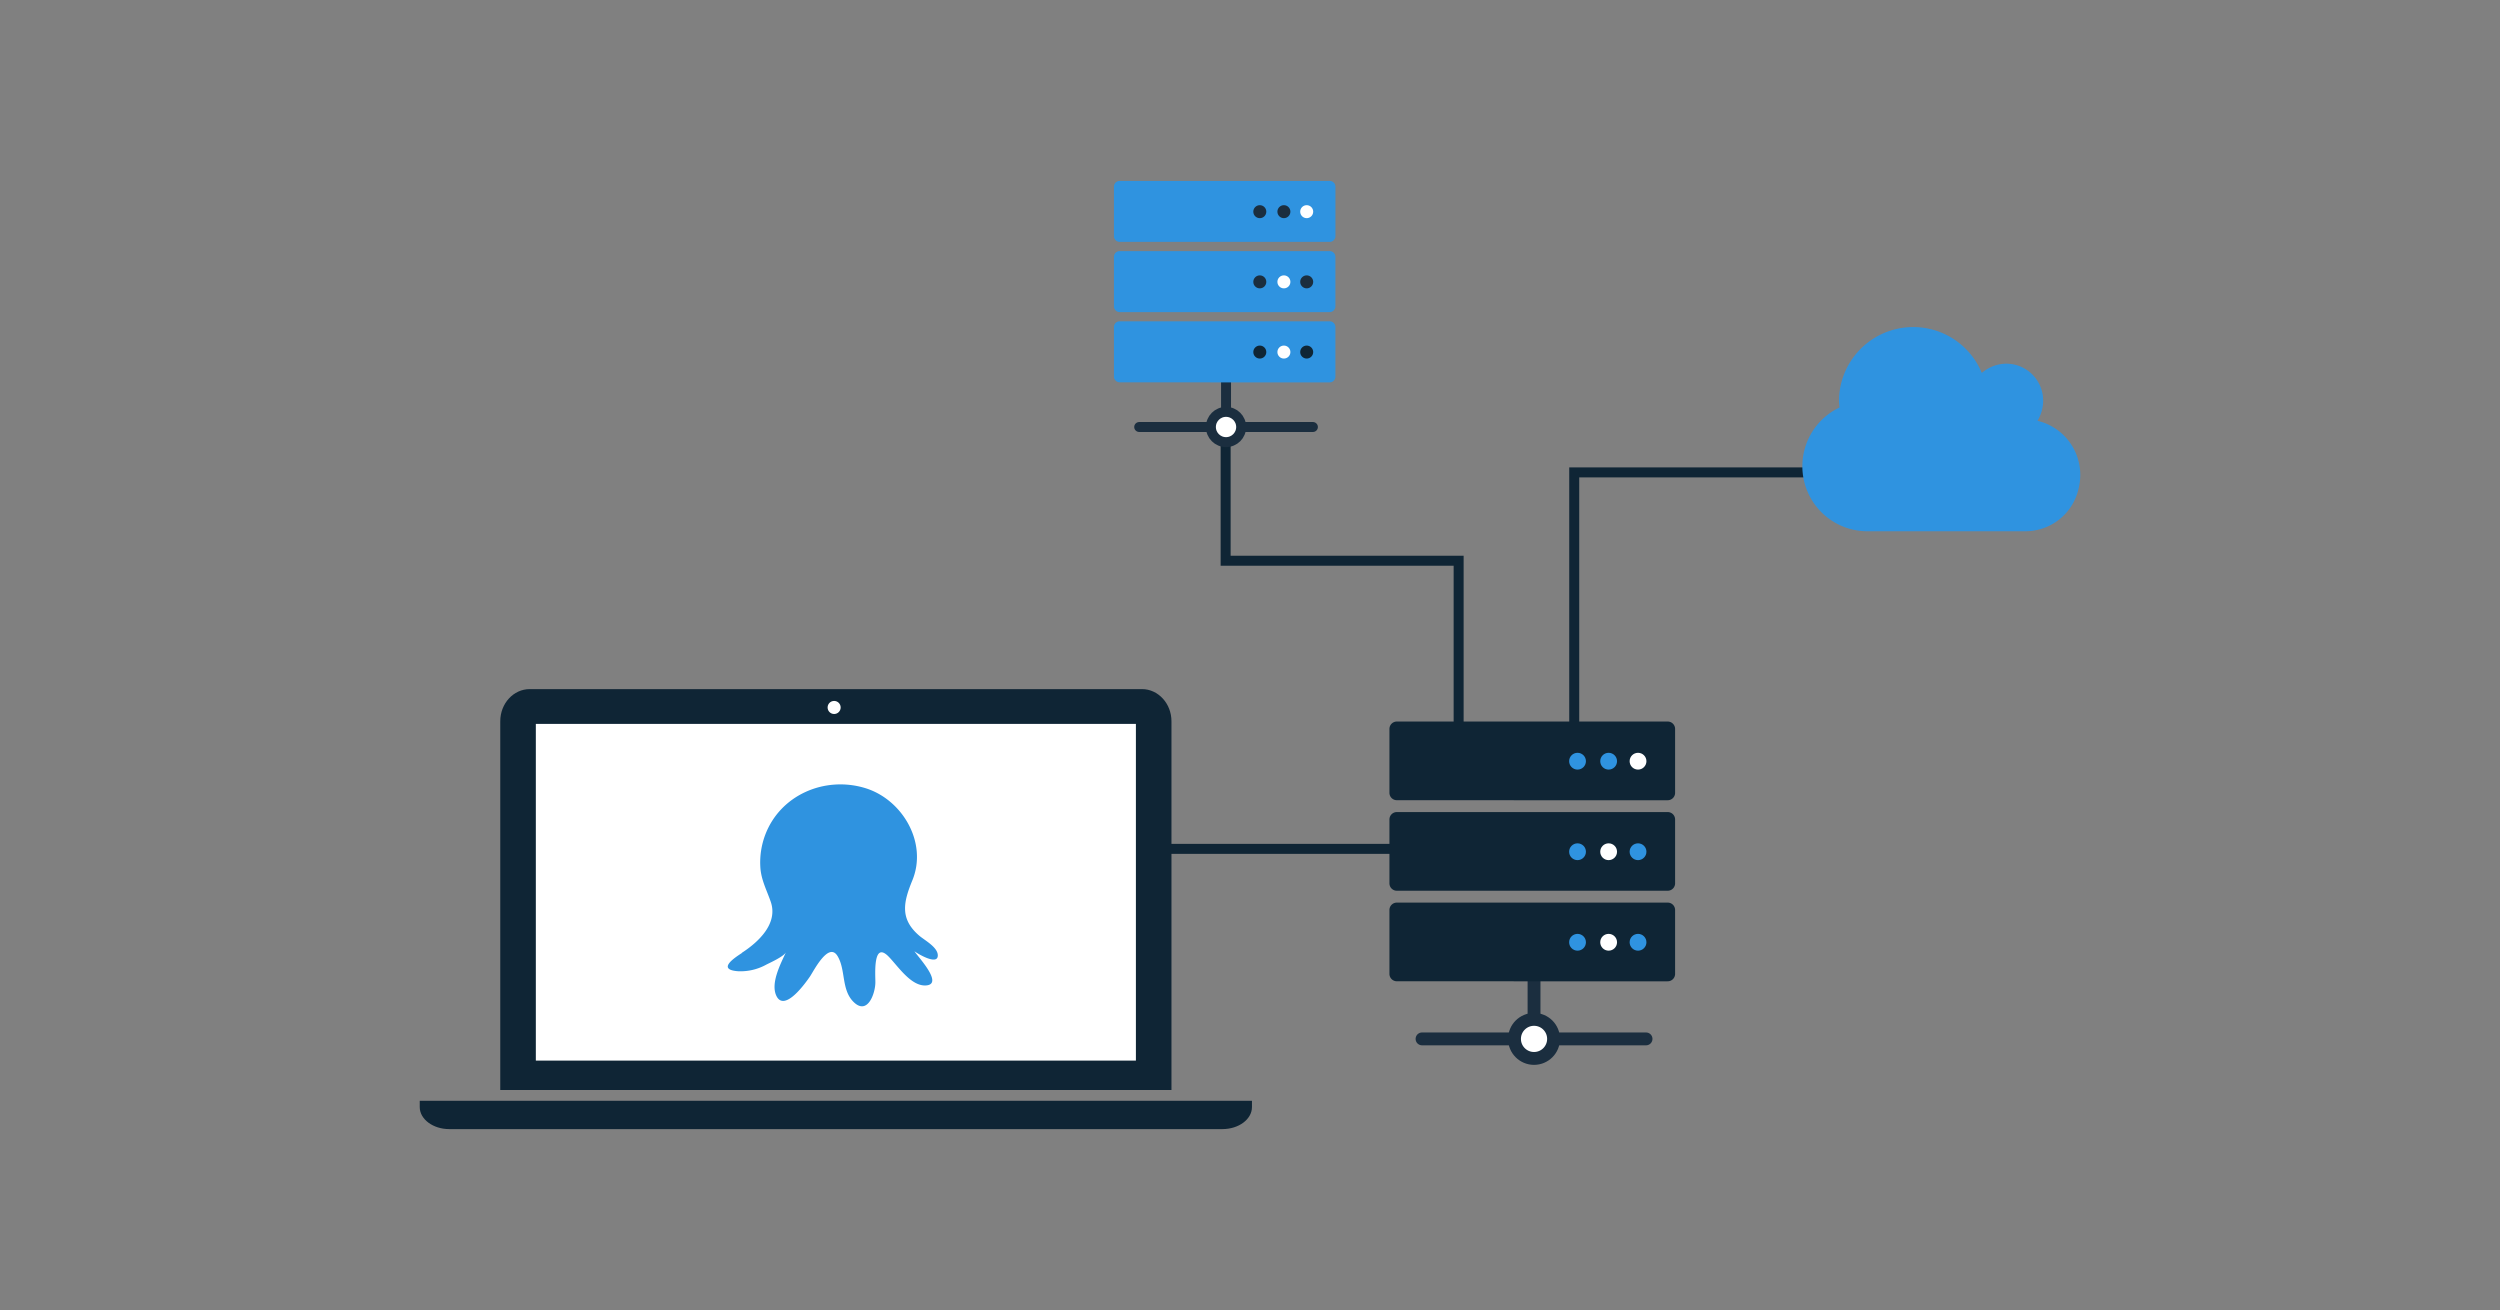 <svg id="Layer_1" data-name="Layer 1" xmlns="http://www.w3.org/2000/svg" viewBox="0 0 750 393"><rect x="0" y="0" width="750" height="393" fill="#808080" stroke="none"/><defs><style>.cls-1,.cls-2,.cls-8{fill:none;}.cls-1{stroke:#0f2535;stroke-miterlimit:10;stroke-width:3px;}.cls-2,.cls-3,.cls-8,.cls-9{stroke:#1b2e3f;stroke-linecap:round;stroke-linejoin:round;}.cls-2,.cls-3{stroke-width:2.99px;}.cls-3,.cls-6,.cls-9{fill:#fff;}.cls-4{fill:#2f93e0;}.cls-5{fill:#1b2e3f;}.cls-10,.cls-7{fill:#0f2535;}.cls-8,.cls-9{stroke-width:3.86px;}.cls-10{fill-rule:evenodd;}</style></defs><title>networks-thumbnail</title><polyline class="cls-1" points="472.27 219.8 472.27 141.72 563.09 141.72"/><polyline class="cls-1" points="437.59 219.8 437.59 168.22 367.69 168.22 367.69 131.96"/><line class="cls-2" x1="341.76" y1="128.1" x2="393.87" y2="128.1"/><line class="cls-2" x1="367.81" y1="128.1" x2="367.81" y2="114.41"/><circle class="cls-3" cx="367.81" cy="128.1" r="4.54"/><path class="cls-4" d="M363.09,93.63H335.9a1.72,1.72,0,0,1-1.72-1.72V77.05a1.72,1.72,0,0,1,1.72-1.72h63a1.72,1.72,0,0,1,1.72,1.72V91.91a1.72,1.72,0,0,1-1.72,1.72H363.09Z"/><circle class="cls-5" cx="377.94" cy="84.56" r="1.95"/><circle class="cls-6" cx="385.17" cy="84.56" r="1.95"/><circle class="cls-5" cx="392.01" cy="84.56" r="1.95"/><path class="cls-4" d="M363.09,72.57H335.9a1.72,1.72,0,0,1-1.72-1.72V56a1.72,1.72,0,0,1,1.72-1.72h63A1.72,1.72,0,0,1,400.63,56V70.85a1.72,1.72,0,0,1-1.72,1.72H363.09Z"/><circle class="cls-5" cx="377.94" cy="63.5" r="1.95"/><circle class="cls-5" cx="385.17" cy="63.5" r="1.95"/><circle class="cls-6" cx="392.01" cy="63.5" r="1.95"/><path class="cls-4" d="M363.09,114.69H335.9a1.72,1.72,0,0,1-1.72-1.72V98.11a1.72,1.72,0,0,1,1.72-1.72h63a1.72,1.72,0,0,1,1.72,1.72V113a1.72,1.72,0,0,1-1.72,1.72H363.09Z"/><circle class="cls-7" cx="377.94" cy="105.62" r="1.95"/><circle class="cls-6" cx="385.17" cy="105.62" r="1.95"/><circle class="cls-7" cx="392.01" cy="105.62" r="1.95"/><line class="cls-8" x1="426.61" y1="311.67" x2="493.81" y2="311.67"/><line class="cls-8" x1="460.21" y1="311.67" x2="460.21" y2="294.01"/><circle class="cls-9" cx="460.21" cy="311.67" r="5.86"/><path class="cls-7" d="M454.12,267.22H419.05a2.22,2.22,0,0,1-2.22-2.22V245.84a2.22,2.22,0,0,1,2.22-2.22h81.26a2.22,2.22,0,0,1,2.22,2.22V265a2.22,2.22,0,0,1-2.22,2.22H454.12Z"/><circle class="cls-4" cx="473.26" cy="255.52" r="2.52"/><circle class="cls-6" cx="482.59" cy="255.52" r="2.52"/><circle class="cls-4" cx="491.41" cy="255.52" r="2.52"/><path class="cls-7" d="M454.12,240.06H419.05a2.22,2.22,0,0,1-2.22-2.22V218.68a2.22,2.22,0,0,1,2.22-2.22h81.26a2.22,2.22,0,0,1,2.22,2.22v19.17a2.22,2.22,0,0,1-2.22,2.22H454.12Z"/><circle class="cls-4" cx="473.26" cy="228.36" r="2.52"/><circle class="cls-4" cx="482.59" cy="228.36" r="2.52"/><circle class="cls-6" cx="491.41" cy="228.36" r="2.52"/><path class="cls-7" d="M454.12,294.38H419.05a2.22,2.22,0,0,1-2.22-2.22V273a2.22,2.22,0,0,1,2.22-2.22h81.26a2.22,2.22,0,0,1,2.22,2.22v19.17a2.22,2.22,0,0,1-2.22,2.22H454.12Z"/><circle class="cls-4" cx="473.26" cy="282.68" r="2.52"/><circle class="cls-6" cx="482.59" cy="282.68" r="2.52"/><circle class="cls-4" cx="491.41" cy="282.68" r="2.52"/><path class="cls-4" d="M607.53,159.38H560.19a19.51,19.51,0,0,1-8.35-37.13c0-.62-.15-1.24-.15-1.86a22.27,22.27,0,0,1,42.85-8.51,11.5,11.5,0,0,1,7.27-2.78,11.09,11.09,0,0,1,11.14,11.14,11.84,11.84,0,0,1-1.7,6,16.69,16.69,0,0,1,12.38,20.11A16.37,16.37,0,0,1,607.53,159.38Z"/><g id="laptop"><path class="cls-10" d="M351.44,327V216.37c0-5.32-4-9.64-8.84-9.64H158.92c-4.88,0-8.84,4.31-8.84,9.64V327Z"/><rect class="cls-6" x="160.75" y="217.17" width="180.02" height="101.01"/><path class="cls-10" d="M375.59,332.12v-1.88H125.92v1.88c0,3.65,4,6.61,8.84,6.61h232C371.64,338.72,375.59,335.77,375.59,332.12Z"/><circle class="cls-6" cx="250.24" cy="212.24" r="1.96"/></g><line class="cls-1" x1="342.73" y1="254.66" x2="426.44" y2="254.66"/><path class="cls-4" d="M222.56,285.84c5-3.23,10.91-8.77,8.67-15.29-1.22-3.55-2.91-6.6-3.13-10.44a23.52,23.52,0,0,1,1.43-9.56c4.5-12.07,17.86-17.78,29.94-14.15,11.19,3.36,18.88,16.35,14.25,27.67-2.68,6.53-3.87,11.58,2.09,16.66,1.62,1.38,5.54,3.44,5.53,5.89,0,3.2-6.3-.68-7-1.24.8,1.4,8.71,9.65,3.68,10.23-4.64.54-8.73-5.94-11.52-8.72-4.68-4.67-3.87,5.66-3.89,7.79,0,3.37-2.41,10.2-6.69,5.75-3.53-3.67-2.19-9.53-4.65-13.6-2.69-4.47-7.16,4.47-8.27,6.1-1.25,1.83-7.49,10.67-10,6-2-3.82,1.21-9.82,2.79-13.28-.58,1.26-4.67,3.11-5.87,3.72a15.92,15.92,0,0,1-8.49,2c-6.29-.45-1.47-3.79,1.1-5.44Z"/></svg>